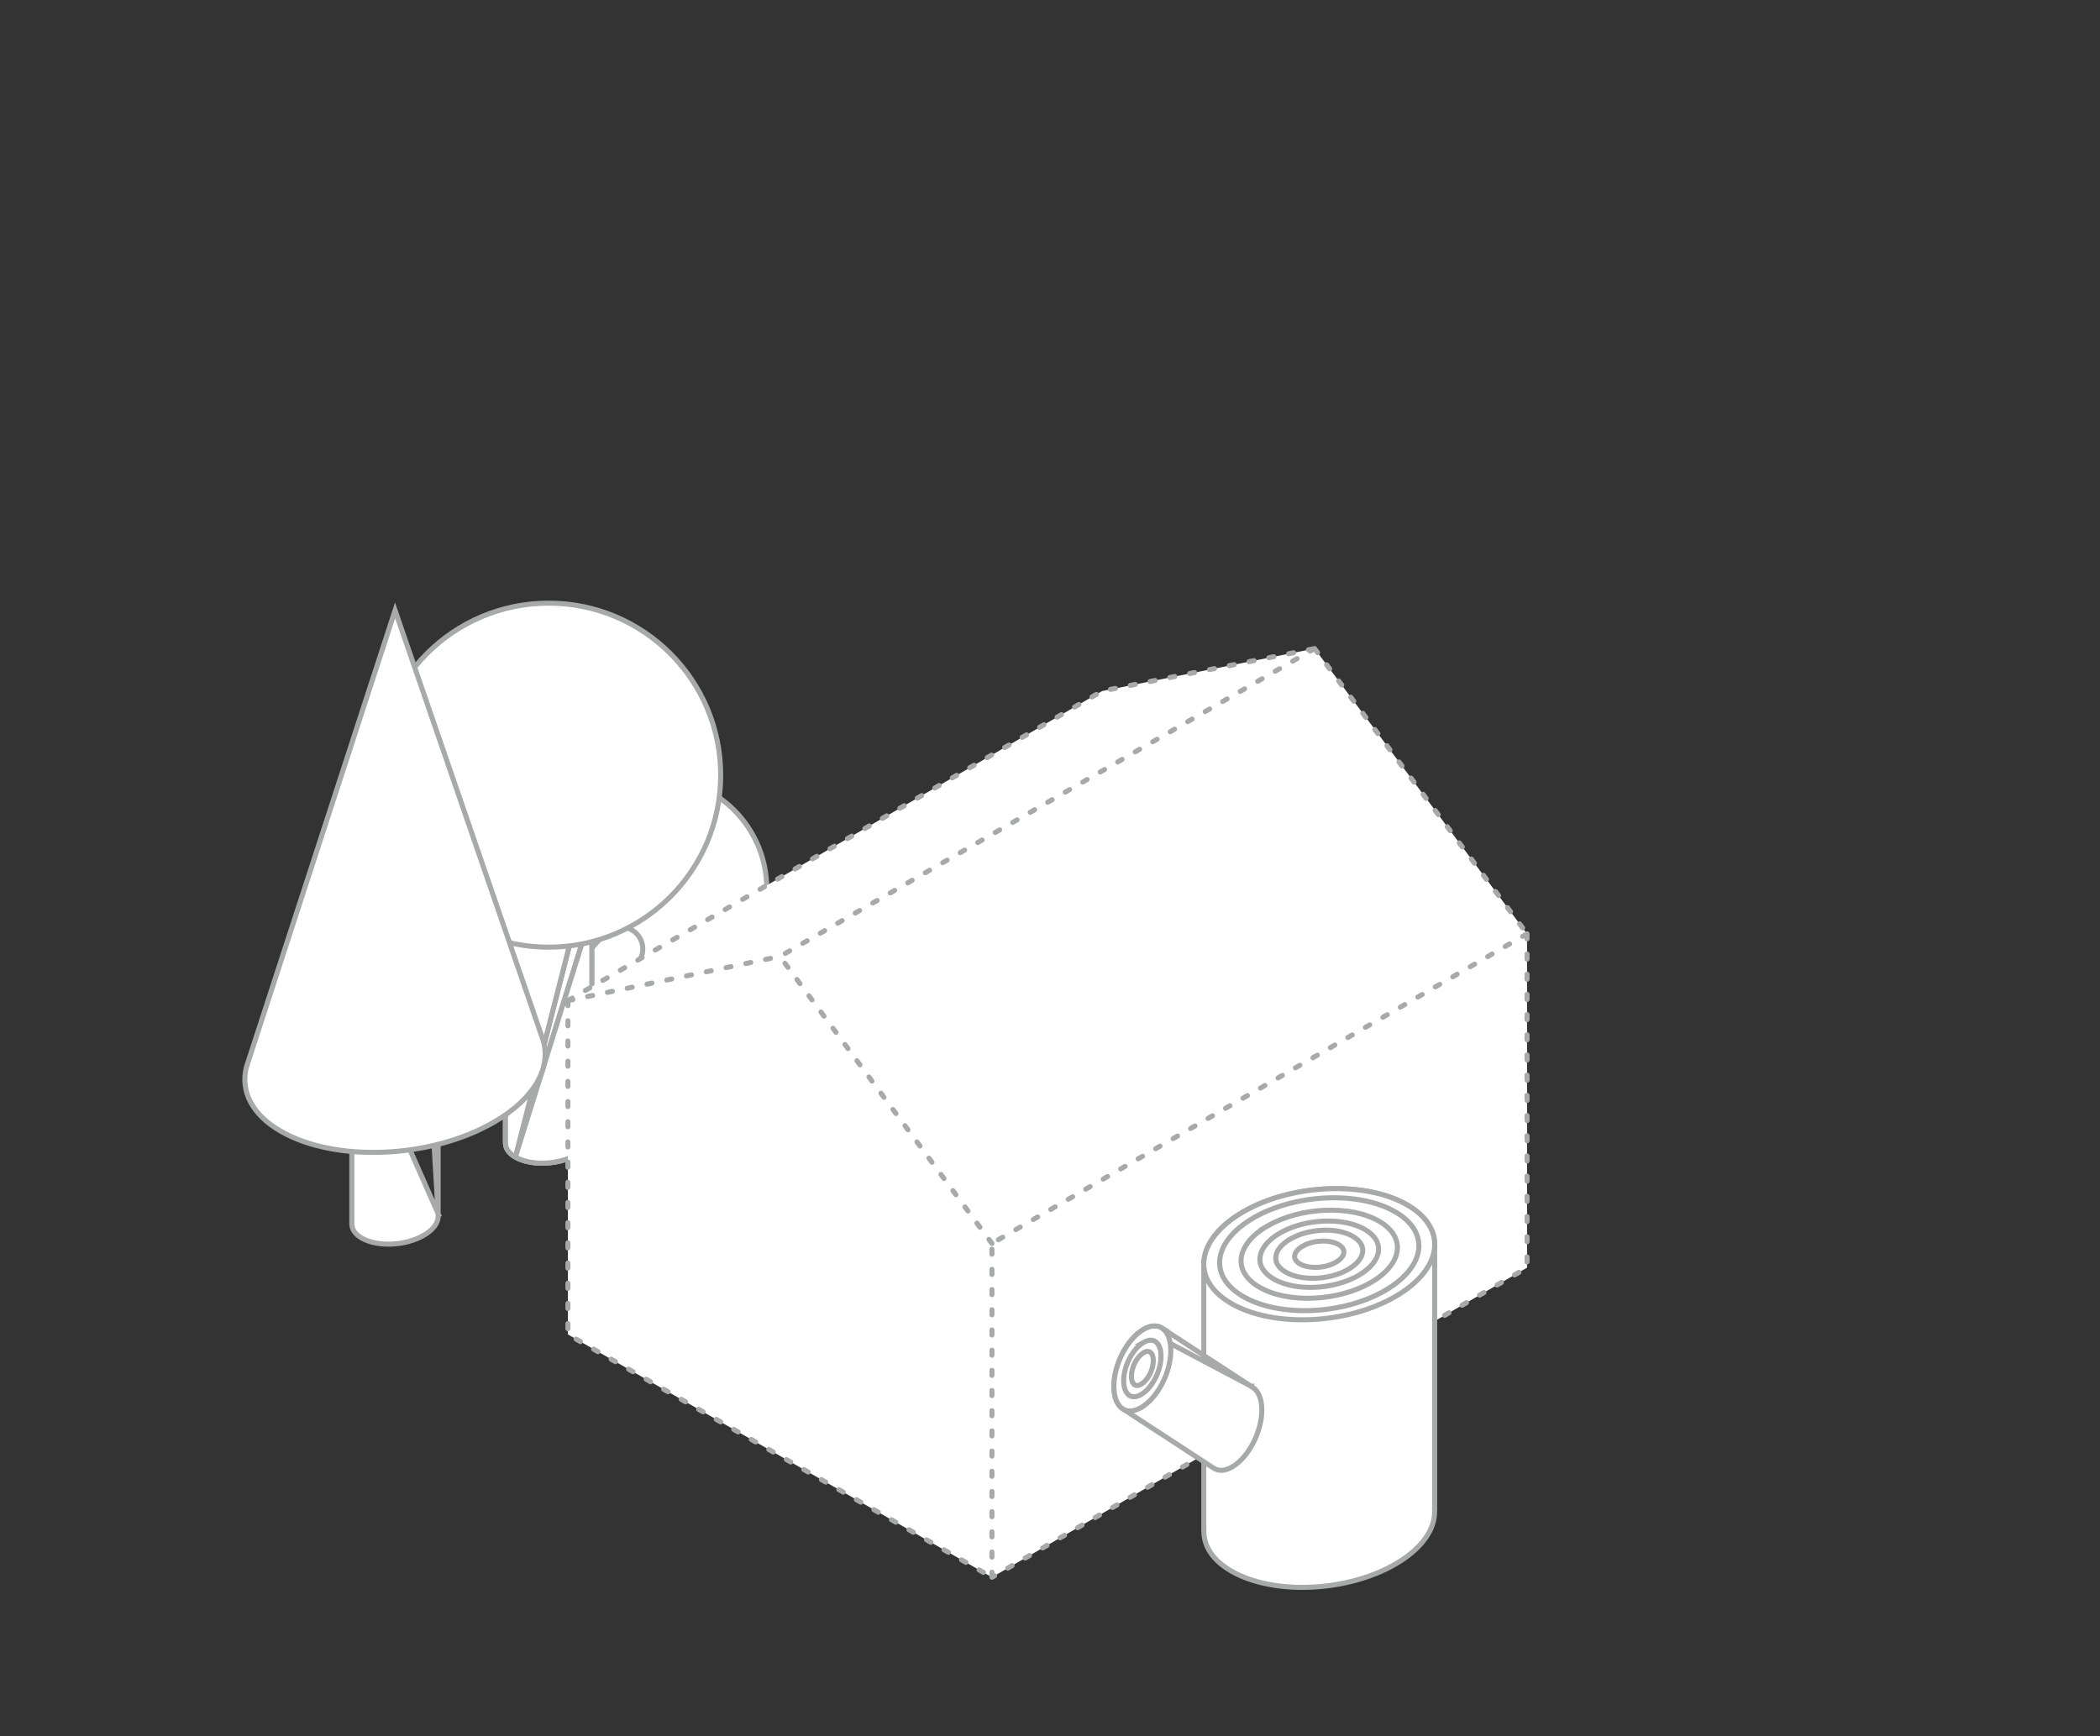<svg width="416" height="344" fill="none" xmlns="http://www.w3.org/2000/svg"><rect width="100%" height="100%" fill="#333333" stroke="none"/><path d="M151.891 176.091c0 12.155-9.855 22.009-22.009 22.009-12.156 0-22.009-9.854-22.009-22.009 0-12.155 9.853-22.008 22.009-22.008 12.154 0 22.009 9.853 22.009 22.008z" fill="#fff" stroke="#A7AAA8"/><path d="M117.23 200.226v24.213h-.009l.006.506c.014 1.202-.862 2.607-2.869 3.765h-.001c-1.807 1.044-4.098 1.632-6.343 1.725-2.249.093-4.393-.313-5.922-1.195h0c-1.371-.791-1.947-1.79-1.951-2.759l-.003-.564-.005.001v-43.577l.007-.001.002-.446c.004-1.192.881-2.58 2.867-3.727 1.807-1.043 4.099-1.631 6.343-1.724 2.249-.093 4.393.312 5.923 1.195 1.362.787 1.941 1.777 1.952 2.739l.003.336v7.118l.869-.951 1.628-1.78h0a4.361 4.361 0 116.318 6.008l-8.67 8.767-.145.146v.205z" fill="#fff" stroke="#A7AAA8"/><path d="M115.275 177.638h0c-1.528-.883-3.672-1.289-5.922-1.195-2.244.093-4.536.681-6.343 1.725-1.986 1.146-2.863 2.534-2.867 3.726l-.002.44-.006.001v43.649h.005l.002.498c.004.968.58 1.966 1.952 2.758l13.181-51.602zm0 0c1.363.787 1.942 1.777 1.954 2.739l.003.314m-1.957-3.053l1.957 3.053m0 0v43.857l-.008.003.005.395c.014 1.201-.862 2.605-2.87 3.765-1.807 1.043-4.099 1.631-6.343 1.724-2.249.093-4.394-.312-5.922-1.195l15.138-48.549z" fill="#fff" stroke="#A7AAA8"/><path d="M115.275 177.638h0c-1.528-.883-3.672-1.289-5.922-1.195-2.244.093-4.536.681-6.343 1.725-1.986 1.146-2.863 2.534-2.867 3.726l-.002.44-.006.001v43.649h.005l.002.498c.004.968.58 1.966 1.952 2.758l13.181-51.602zm0 0c1.363.787 1.942 1.777 1.954 2.739l.003.314m-1.957-3.053l1.957 3.053m0 0v43.857l-.008.003.005.395c.014 1.201-.862 2.605-2.87 3.765-1.807 1.043-4.099 1.631-6.343 1.724-2.249.093-4.394-.312-5.922-1.195l15.138-48.549z" fill="#fff" stroke="#A7AAA8"/><path d="M142.766 153.582c0 18.824-15.26 34.082-34.082 34.082-18.824 0-34.082-15.258-34.082-34.082 0-18.822 15.258-34.082 34.082-34.082 18.822 0 34.082 15.26 34.082 34.082zM84.84 207.654h-.001c-1.53-.883-3.673-1.289-5.922-1.196-2.245.093-4.536.681-6.344 1.724l12.266-.528zm0 0c1.361.785 1.94 1.776 1.951 2.738l.004.313v29.786m-1.956-32.837l1.956 32.837m0 0h-.01l.006.506c.015 1.201-.861 2.607-2.869 3.765h0c-1.807 1.044-4.099 1.632-6.343 1.725-2.25.093-4.394-.313-5.923-1.196h0c-1.371-.791-1.948-1.79-1.95-2.758l-.003-.564-.006.001v-29.562h.007l.002-.498c.004-1.193.882-2.582 2.867-3.728l14.222 32.309z" fill="#fff" stroke="#A7AAA8"/><path d="M97.806 222.355l.25.433-.25-.433c-6.234 3.599-14.087 5.604-21.745 5.922-7.662.317-15.072-1.056-20.434-4.152-5.838-3.371-7.964-8.025-6.835-12.635l29.47-90.55 29.308 85.108c1.666 5.305-1.511 11.543-9.764 16.307z" fill="#fff" stroke="#A7AAA8"/><path d="M112.5 264.386v-66.139l105.823-61.329 42.088-8.418 42.089 56.519v66.139l-106 61.342-84-48.114z" fill="#fff"/><path d="M112.5 198.247v66.139l84 48.114m-84-114.253l105.823-61.329 42.088-8.418M112.5 198.247l42-8.747m105.911-61l42.089 56.519M260.411 128.5l-105.911 61m148-4.481v66.139l-106 61.342m106-127.481l-106 61.342m0 66.139v-66.139m0 0l-42-56.861" stroke="#A7AAA8" stroke-miterlimit="10" stroke-linecap="round" stroke-linejoin="round" stroke-dasharray="1 3"/><path d="M284.198 247.001h.003v52.01l-.015.001.006.476c.042 3.51-2.501 7.357-7.805 10.419-4.797 2.769-10.845 4.314-16.745 4.558-5.905.245-11.605-.814-15.723-3.192-3.709-2.141-5.424-4.946-5.435-7.805l-.002-.531-.017.001V250.86l.02-.002.001-.457c.012-3.48 2.552-7.277 7.8-10.308 4.797-2.769 10.845-4.314 16.745-4.559 5.905-.244 11.604.815 15.722 3.192 3.685 2.128 5.405 4.91 5.439 7.749l.006.526z" fill="#fff" stroke="#A7AAA8"/><path d="M246.286 240.094h0c4.797-2.77 10.845-4.315 16.745-4.56 5.905-.244 11.604.815 15.722 3.192l.25-.433-.25.433c4.106 2.371 5.795 5.551 5.398 8.739-.401 3.228-2.957 6.654-7.764 9.429-4.797 2.769-10.845 4.314-16.745 4.559-5.905.244-11.605-.815-15.723-3.192-4.106-2.371-5.794-5.551-5.398-8.74.402-3.227 2.958-6.652 7.765-9.427z" fill="#fff" stroke="#A7AAA8"/><path d="M246.29 256.892c-3.538-2.044-4.979-4.774-4.64-7.5.344-2.765 2.537-5.716 6.689-8.113 4.143-2.392 9.368-3.727 14.467-3.938 5.105-.212 10.026.704 13.576 2.754 3.539 2.043 4.98 4.774 4.641 7.5-.344 2.765-2.538 5.716-6.69 8.113l.25.433-.25-.433c-4.142 2.392-9.367 3.727-14.466 3.938-5.104.212-10.026-.704-13.577-2.754zm0 0l-.25.433.25-.433z" fill="#fff" stroke="#A7AAA8"/><path d="M251.118 242.883c3.256-1.88 7.368-2.931 11.384-3.098 4.02-.166 7.887.556 10.67 2.163h.001c2.771 1.6 3.876 3.722 3.615 5.823-.266 2.139-1.969 4.447-5.235 6.333-3.256 1.88-7.367 2.931-11.383 3.098-4.021.166-7.888-.556-10.672-2.163-2.771-1.6-3.876-3.722-3.615-5.823.266-2.14 1.969-4.447 5.235-6.333zm0 0l-.25-.433.25.433z" fill="#fff" stroke="#A7AAA8"/><path d="M252.319 253.411h0c-2.098-1.211-2.908-2.798-2.715-4.349.198-1.59 1.469-3.333 3.957-4.769 2.478-1.431 5.611-2.233 8.675-2.361 3.069-.127 6.01.425 8.12 1.643h0c2.097 1.211 2.908 2.799 2.715 4.35-.198 1.59-1.469 3.333-3.957 4.77-2.477 1.43-5.611 2.233-8.675 2.36-3.069.127-6.011-.426-8.12-1.644z" fill="#fff" stroke="#A7AAA8"/><path d="M255.615 245.479c1.822-1.053 4.133-1.645 6.396-1.739 2.268-.094 4.43.315 5.972 1.205 1.53.884 2.092 2.021 1.957 3.11-.14 1.128-1.048 2.395-2.88 3.453h0c-1.823 1.053-4.134 1.646-6.396 1.739-2.268.094-4.43-.315-5.972-1.205-1.531-.884-2.093-2.021-1.957-3.109.14-1.128 1.048-2.396 2.88-3.454zm0 0l-.25-.433.25.433z" fill="#fff" stroke="#A7AAA8"/><path d="M264.609 250.095h0c-1.042.601-2.371.944-3.68.999-1.312.054-2.546-.184-3.412-.684h0c-.854-.493-1.121-1.095-1.054-1.632.072-.577.547-1.278 1.599-1.886 1.042-.601 2.372-.944 3.68-.999 1.313-.054 2.547.184 3.412.684h0c.855.493 1.121 1.095 1.054 1.632-.071.577-.546 1.279-1.599 1.886zm-34.488 13.004l-.077-.044c-.878-.499-2.078-.495-3.5.325l3.577-.281zm0 0l17.671 11.531m-17.671-11.531l17.671 11.531m0 0l-.007.017.374.233c1.042.649 1.802 2.148 1.802 4.476 0 2.165-.661 4.529-1.741 6.593-1.083 2.068-2.56 3.785-4.147 4.701h-.001c-1.46.844-2.685.823-3.572.278l-.163-.1-17.335-11.32.02-.034-.452-.251c-1.1-.609-1.914-2.133-1.914-4.548 0-2.165.661-4.529 1.741-6.593 1.082-2.068 2.559-3.785 4.147-4.702l21.248 11.25z" fill="#fff" stroke="#A7AAA8"/><path d="M226.544 263.381h0c1.576-.91 2.883-.827 3.788-.143.937.708 1.6 2.173 1.6 4.35 0 2.165-.661 4.529-1.741 6.593-1.082 2.068-2.559 3.785-4.147 4.701h0c-1.576.91-2.883.828-3.789.143-.936-.708-1.599-2.172-1.599-4.35 0-2.165.661-4.529 1.741-6.592 1.082-2.069 2.559-3.785 4.147-4.702z" fill="#fff" stroke="#A7AAA8"/><path d="M226.545 265.963h0c1.041-.601 1.864-.528 2.419-.109.586.443 1.032 1.388 1.032 2.852 0 1.452-.444 3.045-1.174 4.439-.732 1.398-1.724 2.546-2.777 3.154-1.041.602-1.864.529-2.419.109-.586-.443-1.032-1.387-1.032-2.851 0-1.453.444-3.045 1.173-4.44.732-1.398 1.725-2.546 2.778-3.154z" fill="#fff" stroke="#A7AAA8"/><path d="M226.045 274.255c-.618.357-1.058.292-1.335.082-.309-.233-.583-.765-.583-1.665 0-.888.272-1.871.724-2.735.455-.869 1.064-1.567 1.694-1.93.617-.357 1.058-.292 1.335-.082.309.234.583.766.583 1.666 0 .888-.272 1.87-.724 2.734-.455.869-1.065 1.567-1.694 1.93z" fill="#fff" stroke="#A7AAA8"/></svg>